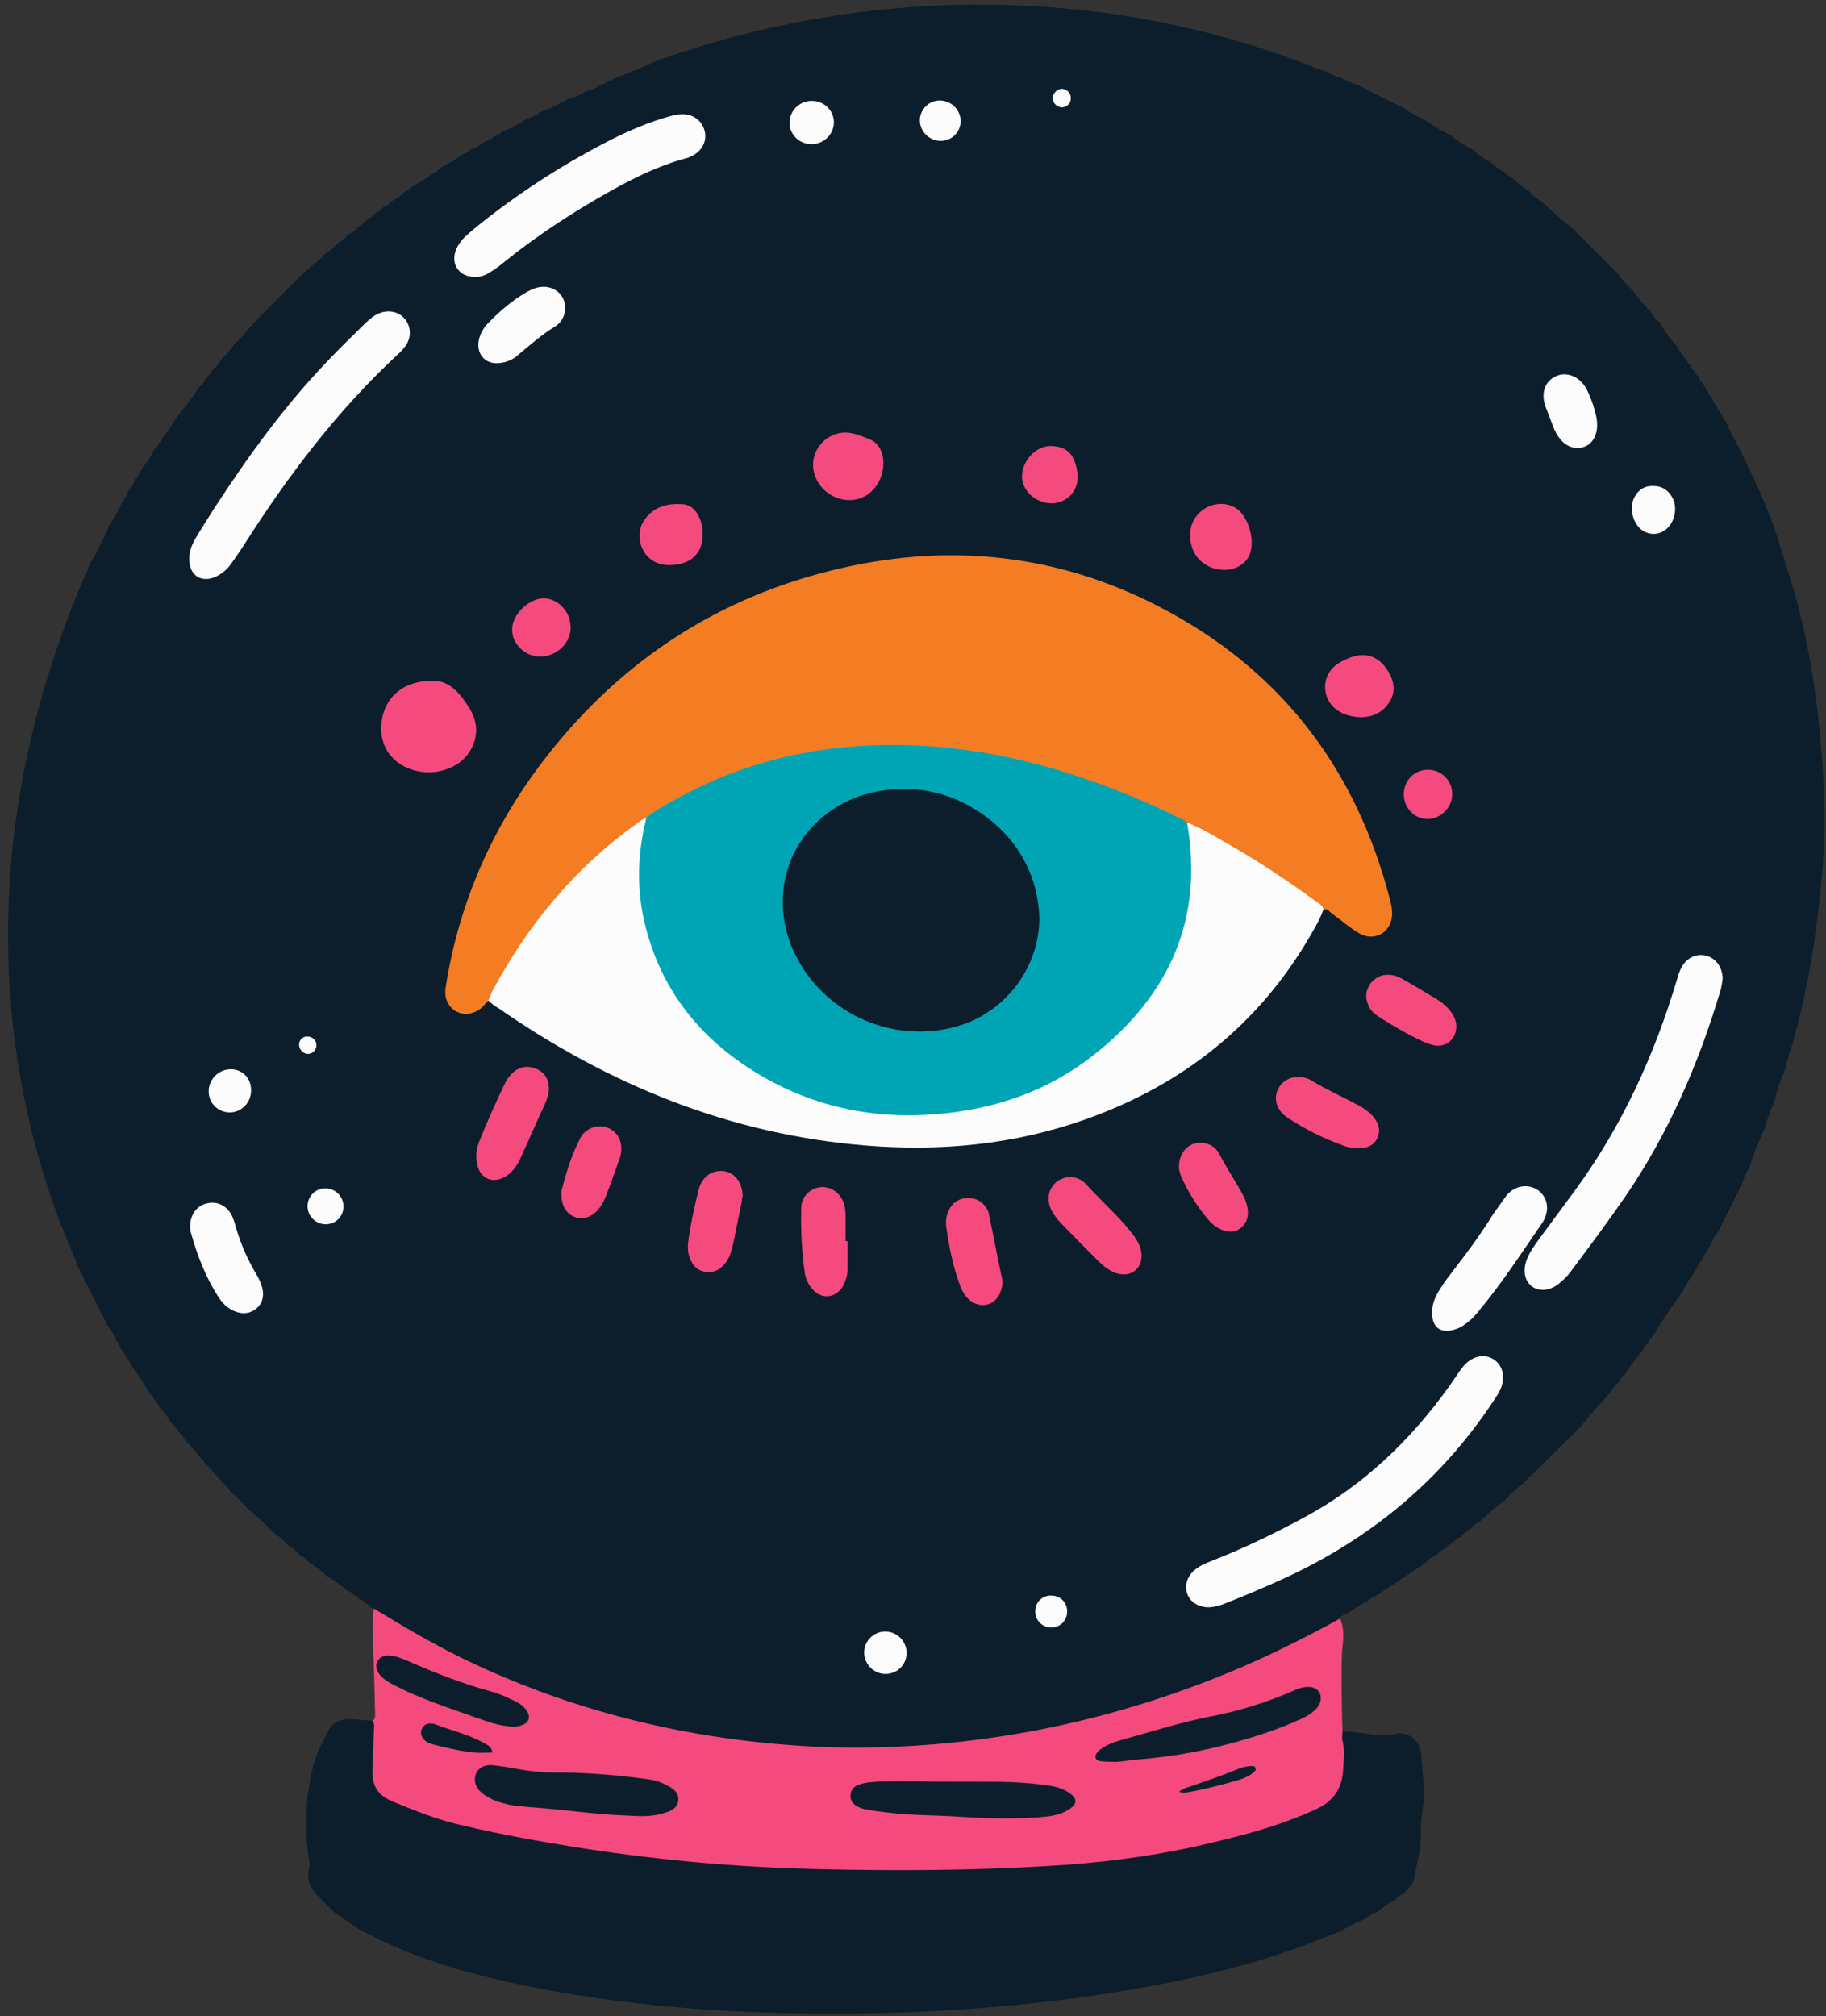 <?xml version="1.0" encoding="UTF-8"?><svg xmlns="http://www.w3.org/2000/svg" xmlns:xlink="http://www.w3.org/1999/xlink" height="499.5" preserveAspectRatio="xMidYMid meet" version="1.0" viewBox="-2.0 -1.1 452.4 499.5" width="452.4" zoomAndPan="magnify"><rect x="-2.0" y="-1.1" width="452.4" height="499.5" fill="#333333" stroke="none"/><g id="change1_1"><path d="M345.6,468.1c-0.8,0.3-1.4,0.8-1.9,1.5c-1.5,0.8-3,1.7-4.3,2.9c-1.2,0.5-2.4,1.1-3.4,1.9 c-2,0.8-3.9,1.8-5.8,2.9c-3.8,1.5-7.6,3-11.4,4.4c-14.2,5-28.7,8.2-43.5,10.6c-28.9,4.7-58,6.1-87.3,5.2 c-21.5-0.7-42.8-2.9-63.8-7.5c-10.3-2.3-20.5-5.2-30.1-9.6c-2.4-1.1-4.7-2.3-7.1-3.5c-2.1-1.4-4.2-2.9-6.3-4.3 c-1.4-1.5-2.9-2.9-4.3-4.4c-1.7-1.9-2.5-4-1.8-6.6c0.2-0.8,0-1.6-0.1-2.4c-1.2-7.9-0.8-15.7,1.3-23.5c0.8-3,2.3-5.6,3.7-8.3 c1.1-2.1,3.3-2.7,5.6-2.6c1.7,0.1,3.3,0.3,5,0.4c1,0.4,0.9,1.2,0.8,2c-0.1,3.2,0.1,6.4-0.1,9.6c-0.2,4.2,1.1,6.3,5.1,8 c7.8,3.3,15.8,5.7,24,7.3c16.6,3.3,33.2,5.9,50,7.3c7.9,0.7,15.8,1.1,23.7,1.5c15.6,0.8,31.2,0.6,46.7,0.3c22-0.4,43.9-2.4,65.2-8.4 c6.4-1.8,12.7-3.9,18.7-6.7c3.3-1.6,5-4.4,5.5-7.9c0.3-2.4,0.5-4.8-0.1-7.2c-0.2-1.1-0.6-2.2,0.6-3.1c2.1-0.1,4.1,0.2,6.2,0.5 c2.4,0.4,4.6,0.6,7.1,0.1c3.3-0.8,6.3,1.5,6.6,5c0.3,4.7,1.1,9.4,0.3,14.1c-0.3,1.8-0.5,3.7-0.4,5.5c0.2,3.6-0.9,6.9-1.5,10.4 C348.5,465.5,346.9,466.7,345.6,468.1z M66,378.8c1.3,0.8,2.4,1.8,3.3,2.9c1.1,0.6,2.1,1.4,2.9,2.4c1,0.5,1.7,1.1,2.4,1.9 c1.6,0.9,3,2,4.3,3.3c1.9,1.1,3.7,2.4,5.3,3.8c0.6,0.1,1.1,0.5,1.4,1c0.6,0.1,1.1,0.5,1.4,1c0.6,0.1,1.1,0.4,1.4,1 c0.6,0.1,1.1,0.4,1.4,1c0.2,0.1,0.3,0.2,0.5,0.2c0.5,1,1.4,1.5,2.2,2.1c10,6.3,20.4,11.6,31.3,16.1c22.7,9.4,46.4,14.7,70.9,16.3 c8.4,0.6,16.9,0.9,25.4,0.2c7.5-0.6,15-1,22.4-2c28.2-3.9,54.9-12.7,80.2-25.8c2.4-1.3,5.2-2.1,7-4.4c0.7-0.5,1.4-1.1,2.3-1.3 c1.5-1.1,3.1-2.1,4.8-2.9c0.7-0.7,1.5-1.2,2.4-1.5c3.8-2.6,7.7-5.1,11.5-7.7c1-1,2.1-1.8,3.4-2.4c0.5-0.7,1.1-1.1,1.9-1.4 c0.5-0.7,1.1-1.1,1.9-1.4c0.5-0.7,1.1-1.2,1.9-1.5c0.7-0.8,1.5-1.5,2.4-1.9c0.6-0.8,1.4-1.5,2.4-1.9c1.9-1.9,4-3.7,6.2-5.3 c1.5-1.6,3-3.1,4.8-4.3c0.1-0.3,0.2-0.4,0.5-0.5c0.5-0.9,1.3-1.4,2-2c4-4,8-7.9,11.9-11.9c2.1-2.7,4.4-5.2,6.7-7.7 c0.6-1.1,1.4-2.1,2.4-2.9c0.3-0.8,0.8-1.4,1.5-1.9c1.3-2,2.7-4,4.3-5.8c0.3-0.8,0.7-1.4,1.4-2c0.2-0.6,0.5-1.1,1-1.4 c2.4-3.9,5-7.8,7.7-11.5c0.1-0.6,0.4-1.1,0.9-1.5c0.3-0.9,0.8-1.7,1.5-2.4c0.1-0.6,0.4-1.1,0.9-1.5c0.3-0.9,0.8-1.7,1.5-2.4 c0.3-0.9,0.7-1.7,1.4-2.4c0-0.4,0.2-0.7,0.5-0.9c0.4-1.2,1-2.4,1.9-3.4c2.1-4.2,4.2-8.3,6.2-12.5c0.3-1.2,0.7-2.3,1.5-3.3 c1.1-3.3,2.3-6.5,3.8-9.6c0.6-2.3,1.4-4.5,2.4-6.7c0.7-3,1.7-5.8,2.9-8.6c0-0.7,0.3-1.4,0.5-2.1c5.1-16.1,7.5-32.7,8.8-49.4 c0.7-9.3,0.3-18.5-0.5-27.8c-1.1-13.6-3.2-27-7.1-40.1c-1.5-5-3.1-9.9-4.6-14.9c-0.2-0.3-0.3-0.5-0.4-0.8 c-2.9-7.9-6.6-15.4-10.5-22.8c-0.2-0.4-0.4-0.9-0.5-1.3c-2.1-3.5-4.2-7-6.3-10.5c-0.5-0.4-0.8-0.8-0.9-1.5c-0.5-0.4-0.8-0.8-1-1.4 c-0.5-0.3-0.8-0.8-1-1.4c-0.5-0.3-0.8-0.8-1-1.4c-1-1-1.8-2.1-2.4-3.4c-1.6-1.8-3-3.7-4.3-5.8c-0.8-0.7-1.5-1.5-1.9-2.4 c-1.8-1.8-3.4-3.7-4.8-5.7c-1.5-1.3-2.7-2.7-3.9-4.3c-3.7-3.7-7.3-7.4-11-11c-2.7-2.1-5.2-4.4-7.7-6.7c-1.1-0.6-2.1-1.4-2.9-2.4 c-1.6-1-3-2.1-4.3-3.4c-0.8-0.3-1.4-0.8-1.9-1.4c-1.2-0.6-2.4-1.4-3.3-2.4c-1.7-0.9-3.3-2-4.8-3.3c-1.9-1-3.6-2.1-5.2-3.4 c-2.5-1.3-4.9-2.7-7.2-4.3c-1.5-0.6-3-1.4-4.3-2.4c-3.8-1.9-7.7-3.8-11.5-5.8c-1.5-0.5-3-1-4.3-1.9c-1.2-0.3-2.3-0.7-3.4-1.4 c-1.7-0.4-3.3-1.1-4.8-1.9c-0.9,0-1.7-0.5-2.5-0.8c-21.3-7.9-43.3-12.4-66-13.6C227-1.1,200.8,2,175.1,9.3c-4.8,1.4-9.4,3-14.1,4.5 c-4.1,2-8.3,3.5-12.5,5.3c-0.2,0.4-0.6,0.5-1,0.5c-0.2,0.4-0.6,0.5-1,0.5c-1,0.7-2.1,1.2-3.4,1.4c-1.3,0.9-2.8,1.5-4.3,1.9 c-2.3,1.3-4.7,2.4-7.2,3.4c-0.2,0.4-0.6,0.5-1,0.5c-0.2,0.4-0.6,0.5-1,0.5c-0.2,0.4-0.6,0.5-1,0.5c-2,1.3-4.1,2.4-6.3,3.3 c-0.2,0.4-0.5,0.5-0.9,0.5c-1,0.8-2.1,1.5-3.4,1.9c-1,0.9-2.1,1.5-3.3,1.9c-0.7,0.7-1.5,1.1-2.4,1.4c-1.2,1-2.4,1.8-3.9,2.4 c-2.8,2.1-5.7,4-8.7,5.7c-0.3,0.5-0.8,0.8-1.4,1c-1,1-2.1,1.8-3.4,2.4c-0.5,0.7-1.1,1.1-1.9,1.4c-0.5,0.7-1.1,1.1-1.9,1.4 c-0.5,0.7-1.1,1.2-1.9,1.5c-0.7,0.8-1.5,1.5-2.4,1.9c-0.6,0.8-1.4,1.5-2.4,1.9c-0.6,0.8-1.4,1.5-2.4,2c-0.1,0.3-0.2,0.4-0.5,0.4 c-0.8,1-1.7,1.8-2.9,2.4c-1.1,1.3-2.4,2.4-3.8,3.4c-0.1,0.3-0.2,0.4-0.5,0.4c-2.5,2.5-5.1,5-7.6,7.5c-2.1,2.1-4.2,4.3-6.3,6.4 c0,0.3-0.2,0.4-0.5,0.5c-1.1,1.6-2.4,3-3.9,4.3c-0.8,1.3-1.7,2.4-2.9,3.4c-0.6,1.1-1.4,2.1-2.4,2.9c-0.5,0.9-1.1,1.7-1.9,2.4 c-0.3,0.8-0.8,1.4-1.5,1.9c-1.7,2.7-3.7,5.2-5.7,7.7c-0.9,1.7-2,3.3-3.3,4.8c-0.1,0.6-0.5,1.1-1,1.4c-0.1,0.6-0.4,1.1-1,1.4 c-0.9,1.9-2,3.6-3.4,5.3c-0.3,0.9-0.8,1.7-1.5,2.4c-0.3,0.9-0.7,1.7-1.4,2.4c-0.5,1.2-1.1,2.4-1.9,3.4c-0.6,1.6-1.4,3-2.4,4.3 c0,0.4-0.1,0.7-0.5,0.9c-1.4,3.3-3,6.5-4.8,9.6c0,0.4-0.1,0.8-0.5,1c-0.1,0.9-0.6,1.6-1,2.4C4.8,174.9-2,209.2,0.5,245.2 c1.6,22.5,6.8,44,15.7,64.7c0.3,0.7,0.8,1.4,0.8,2.2c2.6,5.1,5.1,10.2,7.7,15.3c0.9,1,1.5,2.1,1.9,3.4c0.7,0.7,1.1,1.5,1.4,2.4 c1,1.2,1.8,2.4,2.4,3.9c1.8,2.3,3.3,4.7,4.8,7.2c0.5,0.3,0.8,0.8,1,1.4c0.7,0.5,1.1,1.2,1.4,2c1.1,1.1,2.1,2.4,2.9,3.8 c0.7,0.5,1.2,1.1,1.5,1.9c0.8,0.7,1.5,1.4,1.9,2.4c1.5,1.3,2.6,3,3.9,4.4c2.7,3,5.4,6,8.1,9c0.3,0,0.4,0.2,0.5,0.5 c0.3,0,0.4,0.2,0.5,0.5c0.3,0,0.4,0.2,0.5,0.5c0.3,0,0.4,0.2,0.5,0.5c0.3,0,0.4,0.2,0.5,0.5c0.3,0,0.4,0.2,0.5,0.5 C61.3,374.2,63.7,376.5,66,378.8z M155.5,448.9c2.2,0.1,4.5,0,6.6-0.6c1.8-0.5,3.7-1.3,3.9-3.4c0.1-2.1-1.7-3.1-3.4-3.9 c-1.7-0.9-3.6-1.2-5.5-1.4c-7.3-1-14.6-1.5-22-1.5c-2.9,0-5.7-0.3-8.6-0.8c-2.2-0.4-4.4-0.8-6.6-1c-2.1-0.2-3.6,0.8-4.1,2.2 c-0.6,1.6-0.1,3.4,1.5,4.7c0.7,0.6,1.6,1.1,2.4,1.5c1.7,0.8,3.6,1.3,5.5,1.6c2.5,0.3,5.1,0.5,7.6,0.7c6.9,0.6,13.8,1.6,20.7,1.8 C154.3,448.8,154.9,448.8,155.5,448.9z M232.4,440.3c-1.2,0-2.4,0-3.6,0c-5-0.2-9.9-0.3-14.9,0.1c-1.2,0.1-2.4,0.3-3.5,0.8 c-1.1,0.5-1.7,1.4-1.7,2.7c0,1.2,0.7,1.9,1.6,2.5c0.8,0.4,1.6,0.7,2.5,0.8c2.4,0.5,4.9,0.7,7.4,1c5.2,0.5,10.4,0.4,15.6,0.8 c6.6,0.4,13.3,0.6,19.9,0.1c2.5-0.2,4.9-0.5,7.1-1.9c2.1-1.3,2.1-2.7,0.1-4c-1.4-1-3-1.5-4.7-1.8c-4.7-0.7-9.4-1-14.1-1 C240.3,440.3,236.4,440.3,232.4,440.3C232.4,440.3,232.4,440.3,232.4,440.3z M280.1,434.7c7.7-0.6,15.2-1.9,22.6-3.9 c6-1.6,11.9-3.5,17.6-6.1c1.5-0.7,3-1.5,4.1-2.9c0.8-1,1.1-2.1,0.6-3.3c-0.6-1.2-1.7-1.6-3-1.6c-1.5,0-2.8,0.6-4.1,1.2 c-6.4,2.7-13,4.8-19.9,6.1c-7.7,1.5-15.1,3.9-22.7,6c-1.4,0.4-2.7,0.9-4,1.7c-0.6,0.4-1.2,0.8-1.6,1.4c-0.6,0.9-0.3,1.8,0.8,2 c1.2,0.2,2.4,0.1,3.6,0.2C276.1,435.3,278.1,434.8,280.1,434.7z M126.6,426.4c2.4-0.5,3.1-2.3,1.5-4.2c-0.8-1-1.8-1.6-2.9-2.1 c-1.9-0.9-3.8-1.8-5.8-2.3c-6.9-1.9-13.6-4.5-20.2-7.4c-1.4-0.6-2.8-1.2-4.3-1.4c-1.7-0.2-3,0.3-3.5,1.4c-0.6,1.1-0.2,2.5,0.9,3.7 c0.7,0.7,1.5,1.2,2.3,1.7c1.5,0.8,3,1.5,4.5,2.2c6.3,2.8,12.8,4.9,19.3,7.2c2,0.7,4.1,1.2,6.5,1.4 C125.4,426.6,126,426.6,126.6,426.4z M118.1,430.8c-3.9-2.2-8.3-3.2-12.5-4.8c-0.1-0.1-0.3-0.1-0.5-0.1c-1.2-0.2-2.1,0.3-2.6,1.3 c-0.5,1-0.1,2.2,0.9,3c0.7,0.6,1.6,0.8,2.4,1c3.2,0.9,6.5,1.6,9.8,1.9c1.4,0.1,2.8,0,4.3,0C119.9,431.8,118.9,431.3,118.1,430.8z M292.6,442.8c4.4-0.8,8.7-1.9,13-3.2c1.1-0.4,2.2-0.9,3.1-1.7c0.2-0.2,0.5-0.5,0.4-0.8c-0.1-0.5-0.5-0.6-0.9-0.6 c-1.4,0-2.7,0.4-3.9,0.9c-3.8,1.6-7.6,2.8-11.5,4.2c-0.9,0.3-1.8,0.5-2.7,1.3C291.1,443.1,291.9,442.9,292.6,442.8z" fill="#0C1E2C"/></g><g id="change2_1"><path d="M119,246.8c-0.5,0.5-1,1.1-1.5,1.6c-1.8,1.7-4.4,2.2-6.4,1.1c-2.1-1.1-3.1-3.4-2.7-5.9 c3.3-21.2,11.7-40.1,24.8-57c18.8-24.2,43.1-40,73-46.9c27.3-6.3,53.8-3.5,78.8,9.4c30.1,15.5,49,40.1,57.4,72.8 c0.3,1.2,0.6,2.5,0.5,3.8c-0.3,4.3-4.5,6.6-8.2,4.4c-2.4-1.4-4.4-3.2-6.6-4.8c-0.7-0.5-1.2-1.4-2.2-1.1c-2.4-1.3-4.5-3.2-6.8-4.8 c-8.8-6.1-17.9-11.7-27.5-16.4c-10.6-5.4-21.6-9.7-32.9-13.1c-15.6-4.7-31.6-6.6-47.9-5.5c-18.8,1.2-36.2,6.9-52,17.3 c-4.6,3-8.9,6.4-13,10.2c-10.7,9.7-19.1,21.2-25.8,34C119.7,246.2,119.5,246.7,119,246.8z" fill="#F47C23"/></g><g id="change3_1"><path d="M119,246.8c0.3-0.7,0.5-1.4,0.8-2c8.8-16.6,20.5-30.8,35.9-41.8c0.8-0.6,1.5-1.2,2.4-1.5 c0.7,0.9,0.3,1.8,0.1,2.7c-3.1,17.3,0.4,32.9,11.9,46.4c12.1,14.3,27.9,21.5,46.3,23.5c14.3,1.6,28-0.9,40.7-7.3 c18.9-9.5,31.5-24.2,35-45.7c0.8-5,0.7-10,0-15c-0.2-1.1-0.8-2.3,0.1-3.4c3.7,1.5,7.1,3.6,10.6,5.6c7.3,4.2,14.4,8.9,21.2,13.9 c0.8,0.6,1.7,1,1.9,2c-0.8,2.3-2,4.3-3.2,6.4c-12.9,22.3-31.9,37.2-56,45.7c-17.6,6.2-35.7,7.9-54.1,6.4 c-33.6-2.7-63.7-15-91.2-34.1C120.4,248.1,119.7,247.4,119,246.8z M301.9,396c4.8-1.9,9.5-3.9,14.1-6c21.4-9.8,39-24.3,52-44 c0.5-0.8,1.1-1.6,1.5-2.4c1.6-3.1,1-6.3-1.4-7.9c-2.5-1.6-5.6-0.8-7.8,2c-1.1,1.4-2,2.9-3,4.3c-9.7,13.6-21.4,24.9-36.3,32.9 c-7.4,4-14.9,7.6-22.8,10.7c-1.6,0.6-3.1,1.3-4.4,2.4c-1.8,1.7-2.4,3.9-1.6,5.9c0.8,2,2.8,3.2,5.3,3.2 C299.1,397,300.5,396.6,301.9,396z M420.8,235.7c-2.3-0.7-4.8,0.4-6.1,2.7c-0.6,1-0.9,2.1-1.2,3.1c-5.6,18.8-13.6,36.3-25.2,52.2 c-3,4.1-6,8.1-9,12.2c-1,1.4-2,2.7-2.7,4.3c-0.7,1.4-1,2.9-0.8,4.4c0.4,2.6,2.6,4.2,5.2,3.8c1.4-0.2,2.6-0.9,3.6-1.8 c1.2-1,2.2-2.1,3.1-3.4c4.4-5.9,8.8-11.8,13-17.9c10.6-15.5,18-32.5,23.4-50.5c0.4-1.2,0.6-2.5,0.7-3.6 C424.7,238.5,423.1,236.3,420.8,235.7z M51.4,141.8c1.5-0.7,2.7-1.7,3.7-3c1.1-1.5,2.1-3,3.1-4.5c11.1-17.5,23.5-33.9,38.8-48 c0.7-0.7,1.3-1.4,1.8-2.2c1.2-2.2,0.9-4.6-0.6-6.3c-1.5-1.7-3.9-2.2-6.2-1.3c-1.3,0.5-2.3,1.4-3.3,2.3c-3.1,3.1-6.3,6.1-9.3,9.3 c-10.7,11.1-19.7,23.5-28.1,36.4c-1.6,2.5-3.2,5-4.7,7.5c-1,1.7-1.7,3.4-1.7,5C44.7,141.4,47.8,143.4,51.4,141.8z M119.5,66.3 c1.3-0.8,2.5-1.7,3.7-2.7c8.2-6.6,17-12.3,26.1-17.4c5.9-3.3,12-6.3,18.7-8.1c0.5-0.1,0.9-0.3,1.3-0.5c2.6-1.2,3.9-3.7,3.3-6.2 c-0.6-2.6-2.9-4.3-5.7-4.2c-1.1,0-2.2,0.3-3.3,0.6c-4.6,1.3-9.1,3.2-13.4,5.3c-11.7,5.9-22.7,12.9-32.9,21c-1.4,1.1-2.7,2.2-4,3.4 c-1.1,1-2,2.3-2.5,3.8c-1,3.3,1.1,6.2,4.8,6.2C116.9,67.6,118.3,67.1,119.5,66.3z M358.3,328.3c1.5-0.4,2.8-1.3,3.9-2.3 c1.1-0.9,2-2.1,2.9-3.2c5.4-6.6,10.1-13.8,14.9-20.8c0.5-0.7,0.9-1.5,1.1-2.4c0.6-2.2-0.2-4.5-2-5.8c-1.8-1.3-4.3-1.4-6.3-0.1 c-0.8,0.5-1.5,1.2-2,2c-0.9,1.3-1.9,2.6-2.8,3.9c-3.2,5.2-6.8,10-10.5,14.8c-1.1,1.4-2.1,2.8-3,4.3c-1,1.6-1.7,3.4-1.7,5.4 C352.8,327.8,354.9,329.3,358.3,328.3z M45.3,304.3c1.6,5.7,3.7,11.2,7,16.2c0.8,1.2,1.8,2.2,3.1,2.9c2.2,1.2,4.4,1.1,6.1-0.3 c1.6-1.3,2.1-3.4,1.3-5.7c-0.4-1.3-1.1-2.5-1.8-3.7c-1.8-3.1-3.2-6.4-4.3-9.9c-0.4-1.1-0.6-2.3-1.1-3.4c-1.1-2.6-3.6-4-6.2-3.4 c-2.6,0.5-4.3,2.8-4.3,5.8C45.1,303.2,45.1,303.7,45.3,304.3z M132,70c-1.2,0.1-2.3,0.6-3.4,1.2c-3.7,2.1-6.9,4.9-9.8,7.9 c-1.1,1.2-1.9,2.6-2.2,4.2c-0.6,3.6,1.9,6.1,5.5,5.5c1.6-0.2,3.1-0.9,4.3-2c2.9-2.4,5.8-5,9.1-7c1.6-1,2.5-2.6,2.5-4.6 C138.1,72,135.3,69.6,132,70z M390.6,94.5c-1.9-2.7-5-3.6-7.5-2.2c-2.5,1.4-3.3,4.2-2.2,7.3c0.6,1.6,1.2,3.1,1.8,4.7 c0.4,1.1,0.9,2.2,1.7,3.2c1.6,2.1,4,2.9,6.1,2.1c2-0.7,3.2-2.8,3.2-5.4C393.8,101.9,392,96.6,390.6,94.5z M403.1,121.8 c-1.5,2.4-0.8,6.2,1.3,8.1c1.8,1.6,4.4,1.7,6.3,0.2c2.3-1.8,3-5.5,1.6-8c-1-1.8-2.6-2.8-4.6-2.8 C405.6,119.2,404.1,120.1,403.1,121.8z M199.2,23.9c-3-0.1-5.6,2.4-5.6,5.4c0,2.9,2.4,5.3,5.4,5.3c3,0.1,5.6-2.4,5.6-5.4 C204.6,26.3,202.2,23.9,199.2,23.9z M55.2,263.8c-2.9,0-5.4,2.3-5.5,5.3c-0.1,3,2.3,5.4,5.2,5.4c2.9,0,5.3-2.4,5.3-5.4 C60.3,266.1,58.1,263.8,55.2,263.8z M217.4,413.6c2.9,0,5.2-2.3,5.2-5.1c0.1-2.9-2.3-5.4-5.3-5.4c-2.8,0-5.2,2.3-5.2,5.2 C212.1,411.1,214.4,413.6,217.4,413.6z M231,23.8c-2.8-0.1-5.1,2.2-5.1,4.9c0,2.7,2.2,5,5,5.1c2.8,0.1,5.1-2.1,5.1-4.9 C236,26.2,233.8,23.9,231,23.8z M83.1,297.6c-0.1-2.4-2.1-4.3-4.5-4.3c-2.5,0-4.5,2.1-4.4,4.6c0.1,2.4,2.1,4.3,4.5,4.3 C81.2,302.2,83.2,300.2,83.1,297.6z M254.5,398c-0.1,2.2,1.6,4,3.8,4.1c2.3,0.1,4.1-1.7,4.1-4c0-2.2-1.7-3.9-3.9-3.9 C256.3,394.1,254.5,395.8,254.5,398z M261,20.9c-1.2,0.1-2.2,1.2-2.2,2.4c0.1,1.2,1.1,2.2,2.4,2.2c1.2-0.1,2.2-1.1,2.1-2.4 C263.3,21.9,262.2,20.9,261,20.9z M72.1,257.7c0,1.2,1,2.3,2.2,2.3c1.2,0,2.2-1.1,2.1-2.3c-0.1-1.2-1.1-2-2.2-2 C73.1,255.6,72.1,256.5,72.1,257.7z" fill="#FCFCFC"/></g><g id="change4_1"><path d="M292.1,202.7c-0.6-0.6-1.5-0.9-2.3-1.3c-7.3-3.6-14.8-6.8-22.5-9.4c-19.7-6.8-39.9-10-60.8-7.9 c-14.3,1.5-27.8,5.5-40.5,12.5c-2.7,1.5-5.5,3-7.9,4.9c-0.1,0.6-0.2,1.3-0.4,1.9c-1.8,8.2-1.9,16.3,0.1,24.5 c3.6,14.8,12,26.3,24.5,34.8c14.5,9.8,30.6,13.7,48,12.2c14.2-1.2,27.3-5.7,38.5-14.5C287.6,245.7,296.3,226.7,292.1,202.7z M235,253.2c-15.6,4.4-32.1-3-39.4-16.7c-6.2-11.4-4.6-25.3,5.2-34.3c4.8-4.4,10.5-6.8,17-7.6c7.8-0.9,15,0.7,21.6,4.7 c9.9,6,15.9,15.8,16.1,27.3C255.4,238.8,246.9,249.9,235,253.2z" fill="#00A5B5"/></g><g id="change5_1"><path d="M104.5,167.6c4.5-0.5,7.4,2.9,9.7,6.6c2.2,3.4,2.4,7.1,0.3,10.7c-2.6,4.4-8.9,6.5-14.4,4.7 c-5.5-1.8-8.4-6.5-7.5-12.3C93.5,171.5,98,167.7,104.5,167.6z M118.8,290.9c1.8,0.8,4.2,0.1,6-1.8c1.1-1.1,1.8-2.4,2.4-3.8 c2-4.4,3.9-8.8,5.9-13.1c0.5-1.2,0.9-2.4,0.9-3.7c-0.1-2.2-1-3.9-3.1-4.8c-2.1-0.9-4.1-0.6-5.8,0.9c-0.9,0.8-1.6,1.8-2.1,2.9 c-2.2,4.6-4.3,9.3-6.2,14c-0.5,1.3-0.8,2.6-0.8,3.6C116,288.1,117,290.1,118.8,290.9z M280.7,308.8c-0.4-2-1.6-3.6-2.9-5.2 c-3.3-4-7.2-7.4-10.7-11.3c-2-2.2-5-2.3-7.2-0.7c-2.2,1.7-2.7,4.5-1.4,7.1c0.7,1.4,1.8,2.7,2.9,3.8c2.8,2.9,5.7,5.8,8.6,8.7 c0.9,0.9,1.9,1.8,3,2.4c1,0.6,2,1,3.2,1C279.3,314.8,281.4,312.1,280.7,308.8z M339.2,280.9c1-2,0.3-3.9-1.1-5.5 c-0.7-0.8-1.5-1.4-2.4-2c-4.3-2.5-8.9-4.4-13.1-7c-0.2-0.1-0.4-0.2-0.7-0.3c-3-1-5.9,0-7.2,2.5c-1.3,2.6-0.4,5.4,2.3,7.2 c4.1,2.7,8.4,4.9,13,6.6c1.4,0.6,2.9,1,4.2,0.9C336.5,283.5,338.3,282.8,339.2,280.9z M207.5,306.4c0-2.1,0-4.1,0-6.2 c0-1-0.1-2.1-0.4-3.1c-0.9-2.7-3.2-4.3-5.8-4.1c-2.6,0.3-4.7,2.3-4.8,5.1c-0.1,5.4,0.1,10.8,0.9,16.2c0.2,1.4,0.8,2.7,1.8,3.9 c2.3,2.7,5.7,2.4,7.6-0.6c0.8-1.4,1.2-2.9,1.2-4.6c0-2.2,0-4.5,0-6.7C207.8,306.4,207.6,306.4,207.5,306.4z M246.2,315.4 c-1.1-5.2-2.1-10.5-3.2-15.7c0-0.2-0.1-0.3-0.1-0.5c-0.9-2.2-2.7-3.5-5-3.5c-2.3,0-4.1,1.2-5,3.4c-0.5,1.1-0.6,2.3-0.5,3.5 c0.7,5.1,1.7,10.1,3.5,14.9c0.5,1.4,1.3,2.7,2.6,3.7c2.8,2,6.2,1,7.4-2.3c0.3-0.8,0.5-1.7,0.5-2.6 C246.3,316,246.3,315.7,246.2,315.4z M176.8,289c-2.7-0.1-4.9,1.6-5.7,4.6c-1,4-1.9,8.1-2.5,12.2c-0.2,1.5-0.3,3,0.2,4.5 c0.7,2,1.9,3.4,4,3.7c2.1,0.3,3.7-0.6,5-2.3c1-1.3,1.4-2.8,1.8-4.4c0.7-3.4,1.4-6.9,2.1-10.3c0.1-0.7,0.2-1.4,0.3-1.8 C181.9,291.6,179.8,289.1,176.8,289z M357.1,249.1c-1-1.2-2.3-2.2-3.7-3c-2.7-1.6-5.3-3.2-8-4.7c-0.8-0.4-1.6-0.8-2.4-0.9 c-2.2-0.4-4.1,0.3-5.5,2.1c-1.3,1.9-1.3,3.9-0.2,5.9c0.5,1,1.4,1.7,2.3,2.3c3.6,2.3,7.2,4.4,11.1,6.2c0.9,0.4,1.8,0.7,2.7,0.9 c2.9,0.5,5.4-1.6,5.4-4.7C358.8,251.6,358.1,250.3,357.1,249.1z M290.7,290.5c1.7,3.8,3.9,7.3,6.6,10.5c0.8,1,1.8,1.8,3,2.4 c1.7,0.8,3.4,1,5-0.2c1.6-1.2,2.1-2.9,1.8-4.9c-0.2-1.3-0.7-2.6-1.4-3.8c-1.8-3.3-3.9-6.4-5.6-9.7c-1.2-2.3-3.7-3.2-6.1-2.6 c-2.3,0.6-3.9,2.9-3.9,5.6C290,288.5,290.3,289.5,290.7,290.5z M140.4,300.4c2.1,0.8,4.4,0,6.1-2.2c0.8-1,1.3-2.2,1.8-3.4 c1.1-2.9,2.1-5.8,3.2-8.8c0.4-1.1,0.5-2.2,0.4-3.3c-0.4-3.7-4.3-5.9-7.7-4.2c-1.2,0.6-2.1,1.5-2.6,2.7c-2,3.9-3.3,8.1-4.4,12.4 c-0.1,0.4-0.1,0.8-0.1,1C137,297.5,138.3,299.6,140.4,300.4z M216.2,110.4c-0.5-1.1-1.3-2-2.4-2.5c-1.5-0.6-3-1.3-4.5-1.6 c-4-1-8.2,1.4-9.5,5.4c-1.7,5.4,2.8,11.1,8.7,11.1C215.3,122.7,218.3,115.1,216.2,110.4z M342.3,172.7c1.5-2.4,1.1-4.9-0.2-7.2 c-2.4-4.2-6.1-5.4-10.5-3.3c-0.7,0.3-1.5,0.7-2.1,1.1c-4.1,2.6-4.3,8.4-0.4,11.4c1.9,1.4,4,1.8,6.1,1.9 C338.4,176.5,340.7,175.3,342.3,172.7z M307.2,137.1c2.2-3.5,0.2-10.8-3.5-12.6c-4.6-2.3-10.3,0.9-10.8,6.1 c-0.5,5.4,3.2,9.5,8.6,9.5C303.9,140,306,139,307.2,137.1z M171.2,127c-0.8-1.8-2.2-3.1-4.2-3.2c-3.5-0.2-6.8,0.5-9.1,3.6 c-0.8,1-1.3,2.2-1.4,3.5c-0.4,4.3,2.6,7.9,7,8c5.6,0.1,8.7-2.9,8.6-7.8C172.1,129.9,171.9,128.4,171.2,127z M138.9,151.7 c-1.2-3-4.2-5-7.1-4.5c-3.4,0.6-6.8,4.2-6.9,7.3c-0.1,1.9,0.5,3.4,1.8,4.8c1.9,2.1,5,2.8,7.7,1.8c3-1.1,5-3.8,5-6.9 C139.3,153.4,139.2,152.5,138.9,151.7z M258.6,109.4c-3.8-0.2-7.3,3.5-7.4,7.4c-0.1,3.6,3.4,6.8,7.3,6.8c3.7,0,6.5-2.9,6.5-6.5 C264.7,112.3,263,109.6,258.6,109.4z M351.6,189.6c-3.3,0.1-5.8,2.7-5.8,6.1c0,3.4,2.7,6.2,6,6.1c3.3-0.1,6-2.9,6-6.2 C357.8,192.2,355,189.5,351.6,189.6z M330.8,437c-0.2,4.8-2.3,8.1-6.7,10.1c-9.5,4.4-19.6,6.9-29.7,9.2c-12.2,2.7-24.6,4.2-37,4.9 c-18.3,1.1-36.6,1.2-54.9,0.8c-21.8-0.4-43.6-2.4-65.1-6c-9.1-1.5-18.1-3.2-27-5.4c-5.1-1.3-10-3.3-14.9-5.3 c-4.2-1.7-5.5-4.2-5.2-8.7c0.2-3.4,0.2-6.7,0.4-10.1c0-0.5-0.2-0.9-0.3-1.3c0.8-0.8,0.5-1.8,0.5-2.7c-0.1-5.7-0.3-11.5-0.5-17.2 c-0.1-2.6-0.1-5.3,0.2-7.9c7.1,4.3,14.2,8.5,21.7,12.2c19.9,9.7,40.8,16.1,62.7,19.5c13.1,2,26.4,3,39.7,2.7 c31.9-0.7,62.6-7.6,91.9-20.3c8-3.5,15.7-7.4,23.4-11.6c0.9,2,0.9,4,0.7,6.1c-0.4,3.7-0.3,7.3-0.3,11c0,3.7,0.1,7.3,0.2,11 c0,0.7-0.2,1.5,0,2.1C331.2,432.4,330.9,434.7,330.8,437z M99.1,418.1c6.3,2.8,12.8,4.9,19.3,7.2c2,0.7,4.1,1.2,6.5,1.4 c0.5,0,1.1,0,1.8-0.2c2.4-0.5,3.1-2.3,1.5-4.2c-0.8-1-1.8-1.6-2.9-2.1c-1.9-0.9-3.8-1.8-5.8-2.3c-6.9-1.9-13.6-4.5-20.2-7.4 c-1.4-0.6-2.8-1.2-4.3-1.4c-1.7-0.2-3,0.3-3.5,1.4c-0.6,1.1-0.2,2.5,0.9,3.7c0.7,0.7,1.5,1.2,2.3,1.7 C96.1,416.6,97.6,417.4,99.1,418.1z M115.7,433.1c1.4,0.1,2.8,0,4.3,0c-0.1-1.3-1-1.8-1.9-2.3c-3.9-2.2-8.3-3.2-12.5-4.8 c-0.1-0.1-0.3-0.1-0.5-0.1c-1.2-0.2-2.1,0.3-2.6,1.3c-0.5,1-0.1,2.2,0.9,3c0.7,0.6,1.6,0.8,2.4,1C109,432,112.3,432.8,115.7,433.1z M166.1,444.8c0.1-2.1-1.7-3.1-3.4-3.9c-1.7-0.9-3.6-1.2-5.5-1.4c-7.3-1-14.6-1.5-22-1.5c-2.9,0-5.7-0.3-8.6-0.8 c-2.2-0.4-4.4-0.8-6.6-1c-2.1-0.2-3.6,0.8-4.1,2.2c-0.6,1.6-0.1,3.4,1.5,4.7c0.7,0.6,1.6,1.1,2.4,1.5c1.7,0.8,3.6,1.3,5.5,1.6 c2.5,0.3,5.1,0.5,7.6,0.7c6.9,0.6,13.8,1.6,20.7,1.8c0.6,0,1.3,0.1,1.9,0.1c2.2,0.1,4.5,0,6.6-0.6C164,447.7,165.9,447,166.1,444.8z M263,443.1c-1.4-1-3-1.5-4.7-1.8c-4.7-0.7-9.4-1-14.1-1c-3.9,0-7.8,0-11.8,0c0,0,0,0,0,0c-1.2,0-2.4,0-3.6,0 c-5-0.2-9.9-0.3-14.9,0.1c-1.2,0.1-2.4,0.3-3.5,0.8c-1.1,0.5-1.7,1.4-1.7,2.7c0,1.2,0.7,1.9,1.6,2.5c0.8,0.4,1.6,0.7,2.5,0.8 c2.4,0.5,4.9,0.7,7.4,1c5.2,0.5,10.4,0.4,15.6,0.8c6.6,0.4,13.3,0.6,19.9,0.1c2.5-0.2,4.9-0.5,7.1-1.9 C265,445.8,265,444.5,263,443.1z M309.1,437c-0.1-0.5-0.5-0.6-0.9-0.6c-1.4,0-2.7,0.4-3.9,0.9c-3.8,1.6-7.6,2.8-11.5,4.2 c-0.9,0.3-1.8,0.5-2.7,1.3c0.9,0.3,1.7,0.2,2.4,0.1c4.4-0.8,8.7-1.9,13-3.2c1.1-0.4,2.2-0.9,3.1-1.7 C309,437.6,309.2,437.4,309.1,437z M325,418.4c-0.6-1.2-1.7-1.6-3-1.6c-1.5,0-2.8,0.6-4.1,1.2c-6.4,2.7-13,4.8-19.9,6.1 c-7.7,1.5-15.1,3.9-22.7,6c-1.4,0.4-2.7,0.9-4,1.7c-0.6,0.4-1.2,0.8-1.6,1.4c-0.6,0.9-0.3,1.8,0.8,2c1.2,0.2,2.4,0.1,3.6,0.2 c2,0,4-0.5,6-0.6c7.7-0.6,15.2-1.9,22.6-3.9c6-1.6,11.9-3.5,17.6-6.1c1.5-0.7,3-1.5,4.1-2.9C325.2,420.8,325.5,419.6,325,418.4z" fill="#F54A7E"/></g></svg>